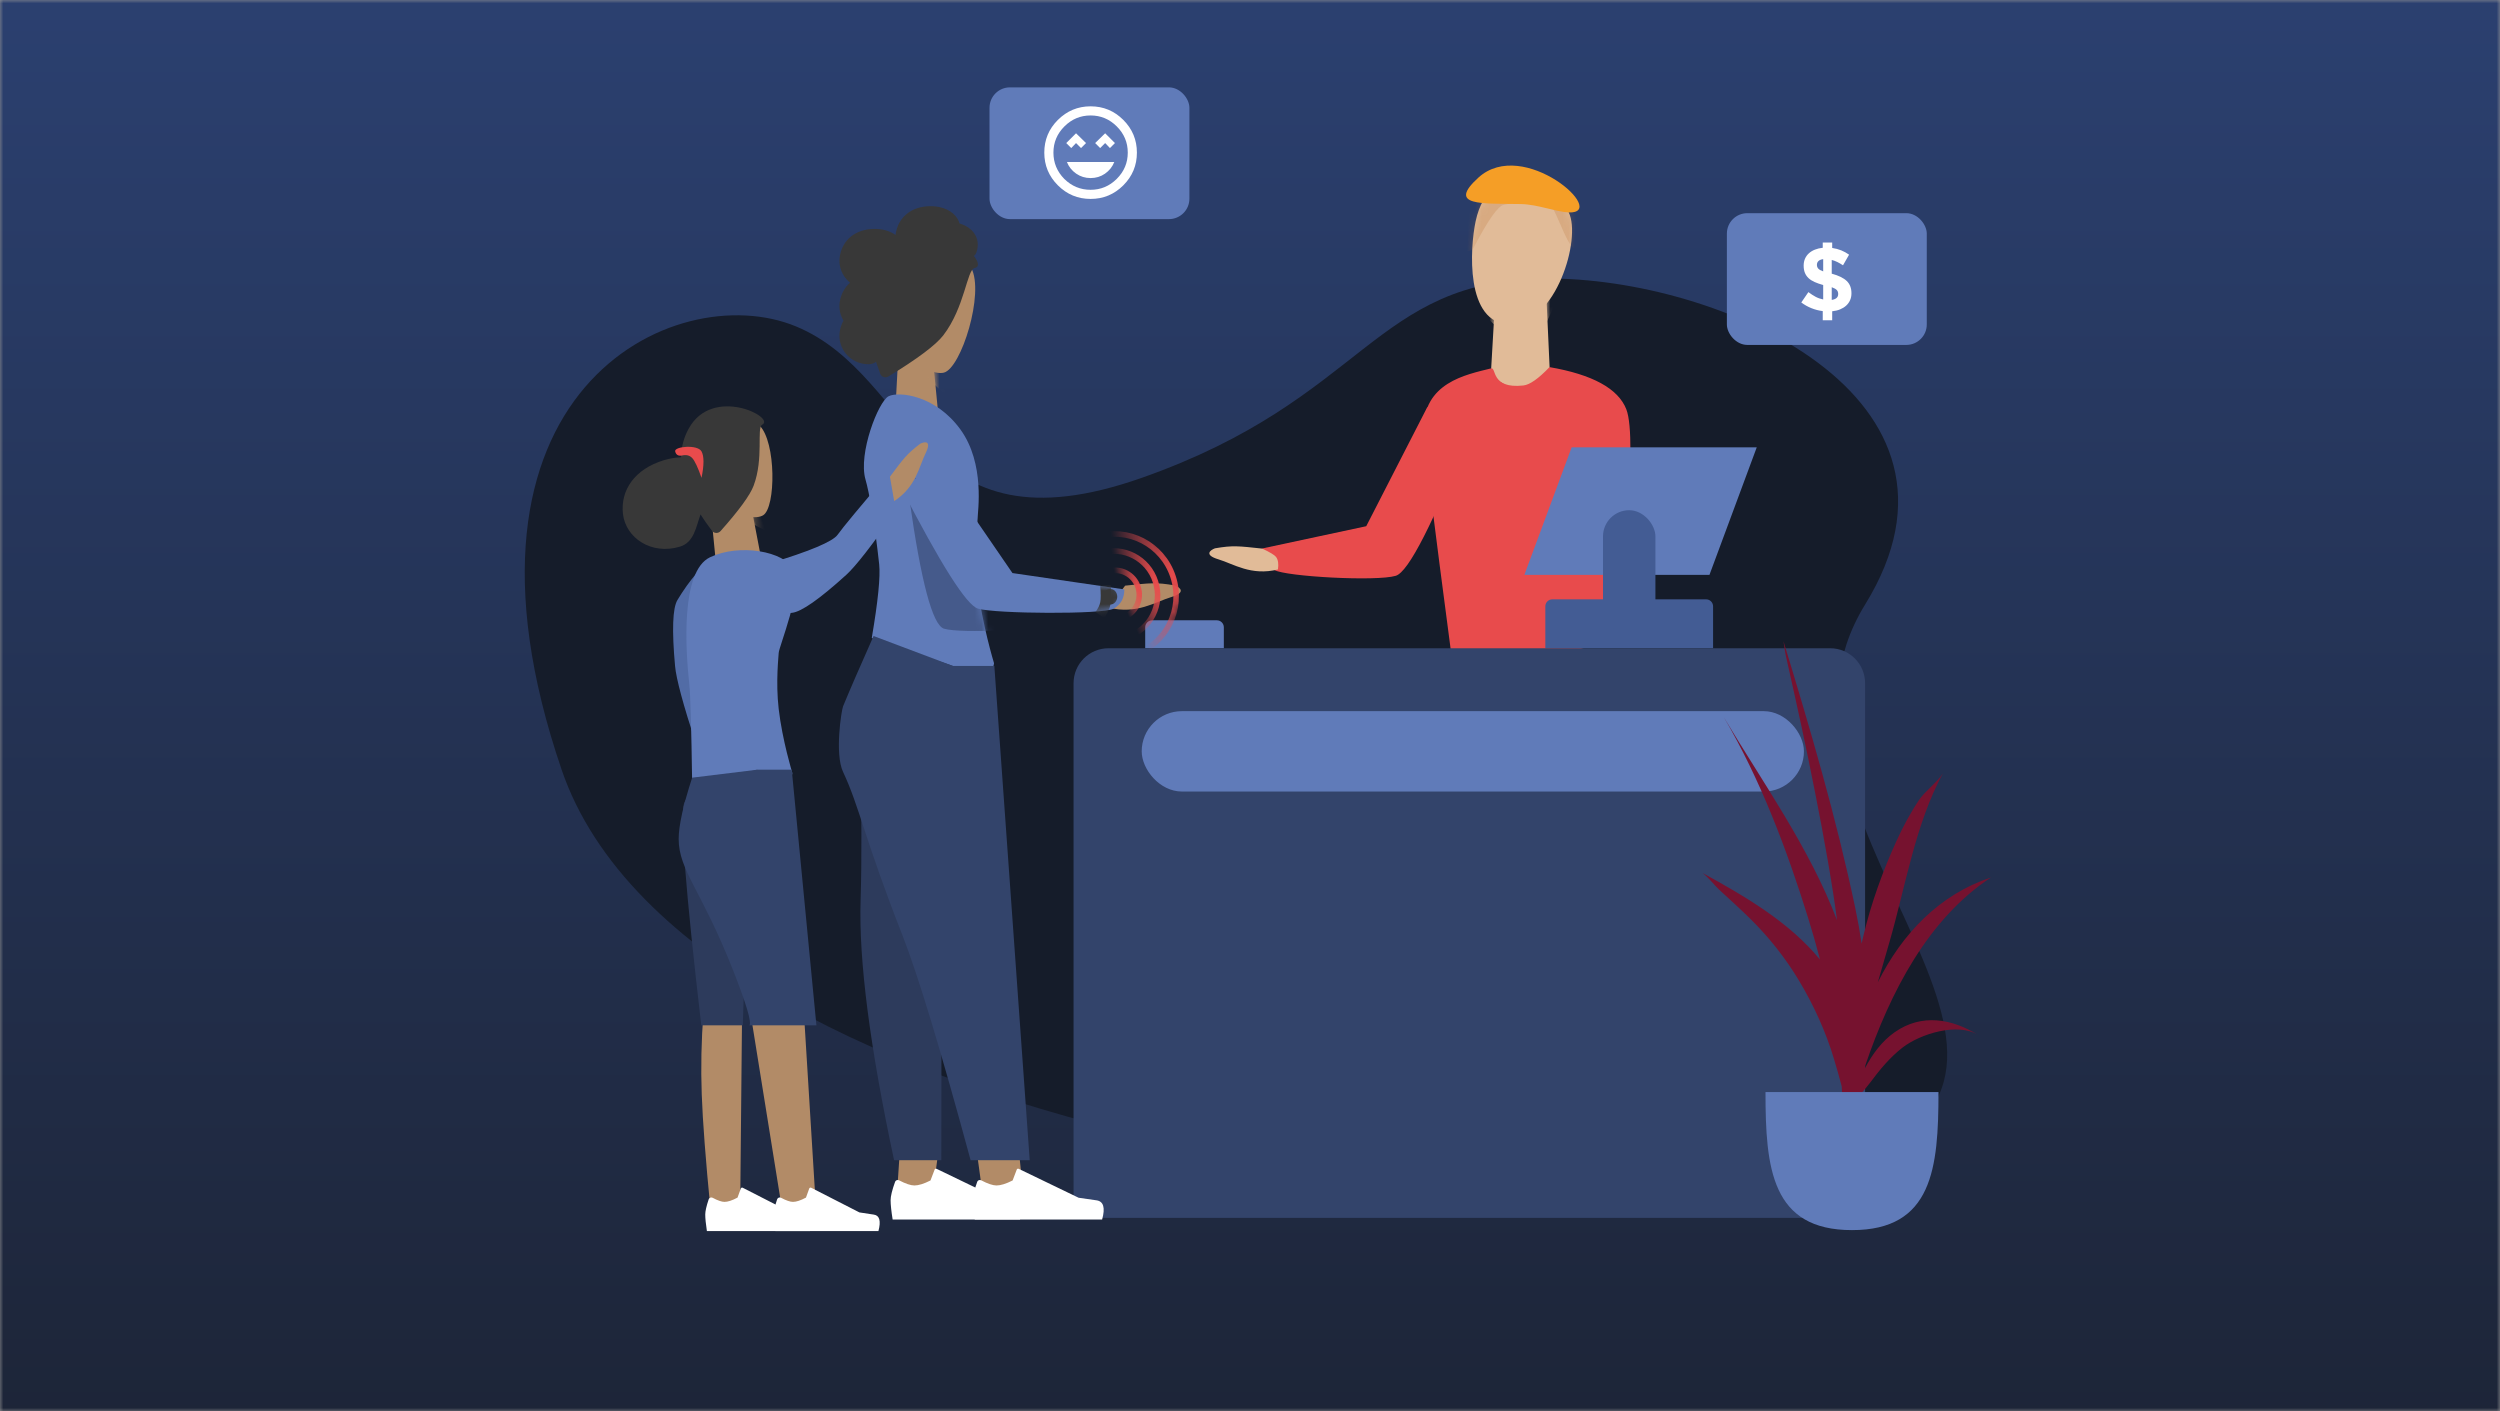 <?xml version="1.0" encoding="UTF-8"?>
<svg width="372px" height="210px" viewBox="0 0 372 210" version="1.1" xmlns="http://www.w3.org/2000/svg" xmlns:xlink="http://www.w3.org/1999/xlink">
    <rect x="0" y="0" width="372" height="210" fill="#808080" stroke="none"/>
    <!-- Generator: Sketch 55.2 (78181) - https://sketchapp.com -->
    <title>video tile/ pos</title>
    <desc>Created with Sketch.</desc>
    <defs>
        <rect id="path-1" x="0" y="0" width="372" height="210"></rect>
        <linearGradient x1="65.438%" y1="0%" x2="65.438%" y2="100%" id="linearGradient-3">
            <stop stop-color="#2B4070" offset="0%"></stop>
            <stop stop-color="#1D2538" offset="100%"></stop>
        </linearGradient>
        <path d="M4.97379915e-14,11.993 L0.263,0.536 L7.859,0 L8.793,11.599 C6.258,13.109 4.525,13.827 3.596,13.753 C2.666,13.68 1.467,13.093 4.97379915e-14,11.993 Z" id="path-4"></path>
        <path d="M6.314,21.46 C-0.476,21.697 -0.067,10.179 0.617,6.338 C2.428,-3.837 12.376,0.708 14.424,4.517 C16.471,8.327 13.103,21.223 6.314,21.46 Z" id="path-6"></path>
        <path d="M14.639,2.866 C9.746,3.585 10.579,0.252 9.736,0.494 C5.983,1.572 -0.238,2.977 0.007,9.983 C0.052,11.282 1.883,22.723 5.5,44.306 C21.066,43.708 29.086,41.463 29.56,37.569 C30.116,33.001 32.04,10.39 30.062,5.858 C28.743,2.837 24.865,0.884 18.427,-2.84217094e-13 C16.849,1.772 15.587,2.727 14.639,2.866 Z" id="path-8"></path>
        <polygon id="path-10" points="1.00104448e-29 8.655 0.436 0.55 5.309 0 6.345 10.684"></polygon>
        <path d="M14.358,5.395 C10.641,0.283 5.198,-0.291 3.682,0.461 C2.165,1.213 -0.876,9.003 0.241,12.858 C0.761,14.648 1.593,19.14 2.275,25.463 C2.473,27.298 2.106,30.95 1.174,36.419 C9.257,40.211 14.31,42.107 16.333,42.107 C19.368,42.107 19.361,40.17 19.361,40.17 C19.361,40.17 17.57,34.291 16.924,28.715 C16.356,23.805 16.924,19.149 16.924,18.675 C16.924,17.664 18.074,10.506 14.358,5.395 Z" id="path-12"></path>
        <path d="M5.747,1.42108547e-13 L7.531753e-13,3.018 C5.974,14.61 9.812,20.662 11.513,21.177 C14.066,21.948 30.126,22.071 31.711,21.177 C32.768,20.581 33.297,19.627 33.297,18.317 L16.648,15.885 L5.747,1.42108547e-13 Z" id="path-14"></path>
        <polygon id="path-16" points="0.173 8.646 13.359 12.19 27.374 10.517 13.388 0.027"></polygon>
        <radialGradient cx="50%" cy="0%" fx="50%" fy="0%" r="40.79%" gradientTransform="translate(0.5,0),scale(0.987,1),rotate(90),scale(1,3.275),translate(-0.5,-0)" id="radialGradient-18">
            <stop stop-color="#E84B4C" offset="0%"></stop>
            <stop stop-color="#E84B4C" stop-opacity="0" offset="100%"></stop>
        </radialGradient>
        <radialGradient cx="50%" cy="0%" fx="50%" fy="0%" r="40.79%" gradientTransform="translate(0.5,0),scale(0.986,1),rotate(90),scale(1,3.275),translate(-0.5,-0)" id="radialGradient-19">
            <stop stop-color="#E84B4C" offset="0%"></stop>
            <stop stop-color="#E84B4C" stop-opacity="0" offset="100%"></stop>
        </radialGradient>
        <radialGradient cx="50%" cy="0%" fx="50%" fy="0%" r="40.79%" gradientTransform="translate(0.5,0),scale(0.987,1),rotate(90),scale(1,3.275),translate(-0.5,-0)" id="radialGradient-20">
            <stop stop-color="#E84B4C" offset="0%"></stop>
            <stop stop-color="#E84B4C" stop-opacity="0" offset="100%"></stop>
        </radialGradient>
        <polygon id="path-21" points="0.203 6.388 1.394 0.481 7.582 0.083 6.477 10.319"></polygon>
        <path d="M27.011,3.125 C25.597,0.385 18.94,-0.809 14.549,1.28 C10.159,3.369 10.895,14.952 11.464,20.207 C11.628,21.731 11.77,26.66 11.888,34.992 C18.457,34.992 22.585,34.992 24.271,34.992 C26.8,34.992 26.794,33.383 26.794,33.383 C26.794,33.383 25.301,28.497 24.764,23.863 C24.29,19.782 24.764,15.913 24.764,15.52 C24.764,14.679 28.426,5.865 27.011,3.125 Z" id="path-23"></path>
    </defs>
    <g id="video-tile/-pos" stroke="none" stroke-width="1" fill="none" fill-rule="evenodd">
        <mask id="mask-2" fill="white">
            <use xlink:href="#path-1"></use>
        </mask>
        <rect stroke="#979797" stroke-width="0.5" x="0.25" y="0.25" width="371.5" height="209.5"></rect>
        <g id="bg/-space-blue" mask="url(#mask-2)">
            <rect id="Rectangle" fill="#233252" x="0" y="0" width="372" height="210"></rect>
            <rect id="Rectangle" fill="url(#linearGradient-3)" x="0" y="0" width="372" height="210"></rect>
        </g>
        <g id="illustration/-hero-pos" mask="url(#mask-2)">
            <g transform="translate(76, 13)" id="illustration">
                <g>
                    <path d="M7.569,101.53 C-11.657,45.235 24.389,28.095 42.443,35.569 C60.496,43.043 60.354,69.91 93.886,58.106 C127.418,46.302 128.183,28.703 153.946,28.45 C179.709,28.196 220.61,46.02 201.526,76.96 C182.442,107.9 237.233,144.743 201.106,159.273 C164.978,173.803 26.794,157.826 7.569,101.53 Z" id="bg" fill="#151C2A"></path>
                    <g id="man" transform="translate(103.766, 10.92)">
                        <g id="person" transform="translate(47.63, 38.03) rotate(2) translate(-47.63, -38.03) translate(31.77, 0.72)">
                            <g id="head/-man/-crew" transform="translate(5.402, 0.093)">
                                <g id="Head" transform="translate(0.928, 2.116)">
                                    <g id="Neck-2" transform="translate(3.753, 17.191)">
                                        <mask id="mask-5" fill="white">
                                            <use xlink:href="#path-4"></use>
                                        </mask>
                                        <use id="Neck" fill="#E1BB98" xlink:href="#path-4"></use>
                                        <path d="M5.632,6.699 C2.986,7.38 -4.85,2.137 -4.32,-5.411 C-3.789,-12.96 7.747,-13.054 9.795,-9.244 C11.842,-5.434 8.278,6.018 5.632,6.699 Z" id="Head-Copy" fill="#E1BB98" style="mix-blend-mode: multiply;" mask="url(#mask-5)"></path>
                                    </g>
                                    <g id="Hair" transform="translate(0.079, 0.053)">
                                        <mask id="mask-7" fill="white">
                                            <use xlink:href="#path-6"></use>
                                        </mask>
                                        <use id="Mask" fill="#E1BB98" xlink:href="#path-6"></use>
                                        <path d="M-1.405,10.145 C-3.654,4.755 -2.852,0.176 1.001,-3.591 C7.496,-9.94 22.759,10.959 15.481,9.818 C14.182,9.614 12.155,2.694 10.791,2.712 C9.383,2.731 7.361,3.064 4.726,3.712 C3.868,3.923 2.457,6.083 0.493,10.193 L0.493,10.193 C0.246,10.711 -0.375,10.93 -0.893,10.683 C-1.124,10.572 -1.306,10.381 -1.405,10.145 Z" fill="#B97339" opacity="0.488" mask="url(#mask-7)"></path>
                                    </g>
                                </g>
                                <path d="M1.808,1.979 C8.303,-4.37 21.532,6.687 15.431,6.687 C13.621,6.687 10.754,5.65 8.293,5.688 C2.459,5.776 -2.76,6.445 1.808,1.979 Z" id="Hair-Copy" fill="#F59E26"></path>
                            </g>
                            <g id="body/-man/-marketing" transform="translate(0.022, 29.418)">
                                <g id="torso" transform="translate(0.139, 0.249)">
                                    <g id="Path-2-Copy-3" transform="translate(0.185, 0.213)">
                                        <mask id="mask-9" fill="white">
                                            <use xlink:href="#path-8"></use>
                                        </mask>
                                        <use id="Mask" fill="#E84B4C" xlink:href="#path-8"></use>
                                        <path d="M-18.512,8.736 L-22.517,11.564 C-21.17,26.913 -19.551,34.876 -17.661,35.451 C-14.824,36.313 1.445,32.145 3.207,31.145 C4.382,30.478 4.969,29.413 4.969,27.947 L-10.501,24.637 L-18.512,8.736 Z" fill="#E84B4C" opacity="0.801" style="mix-blend-mode: multiply;" mask="url(#mask-9)" transform="translate(-8.774, 22.152) scale(-1, 1) rotate(2) translate(8.774, -22.152) "></path>
                                    </g>
                                </g>
                            </g>
                        </g>
                        <path d="M14.447,36.66 L8.06,40.035 C13.551,53.942 17.241,61.183 19.132,61.758 C21.969,62.621 35.477,61.888 37.238,60.888 C38.413,60.222 39,59.156 39,57.691 L23.53,54.38 L14.447,36.66 Z" id="Path-2-Copy-2" fill="#E84B4C" transform="translate(23.53, 49.4) scale(-1, 1) translate(-23.53, -49.4) "></path>
                        <path d="M4.078,56.683 C7.423,58.097 8.115,58.348 10.252,60.057 C10.733,60.631 11.256,61.732 8.995,61.239 C6.734,60.747 3.526,61.065 0.531,58.263 C0.828,57.478 1.211,56.982 1.68,56.773 C1.999,56.63 2.798,56.601 4.078,56.683 Z" id="Skin" fill="#E1BB98" transform="translate(5.601, 59) scale(-1, 1) rotate(-29) translate(-5.601, -59) "></path>
                    </g>
                    <g id="POS" transform="translate(83.746, 53.56)">
                        <path d="M11.7,25.74 L21.32,25.74 C21.894,25.74 22.36,26.206 22.36,26.78 L22.36,29.9 L10.66,29.9 L10.66,26.78 C10.66,26.206 11.126,25.74 11.7,25.74 Z" id="Rectangle" fill="#607BB9"></path>
                        <path d="M71.24,22.62 L94.12,22.62 C94.694,22.62 95.16,23.086 95.16,23.66 L95.16,29.9 L70.2,29.9 L70.2,23.66 C70.2,23.086 70.666,22.62 71.24,22.62 Z" id="Rectangle-Copy" fill="#435C94"></path>
                        <polygon id="Rectangle-Copy-3" fill="#607BB9" points="74.118 0 101.66 0 94.622 18.98 67.08 18.98"></polygon>
                        <rect id="Rectangle-Copy-2" fill="#435C94" x="78.78" y="9.36" width="7.8" height="18.46" rx="3.9"></rect>
                        <path d="M5.2,29.9 L112.58,29.9 C115.452,29.9 117.78,32.228 117.78,35.1 L117.78,114.66 L0,114.66 L0,35.1 C-3.51703951e-16,32.228 2.328,29.9 5.2,29.9 Z" id="Rectangle" fill="#33446B"></path>
                        <rect id="Rectangle" fill="#607BB9" x="10.14" y="39.26" width="98.54" height="11.96" rx="5.98"></rect>
                    </g>
                    <g id="mum" transform="translate(48.646, 17.42)">
                        <g id="person">
                            <g id="head/-woman/-bun">
                                <g id="Head" transform="translate(0.034, 0.23)">
                                    <g id="Neck-2" transform="translate(8.612, 20.546)">
                                        <mask id="mask-11" fill="white">
                                            <use xlink:href="#path-10"></use>
                                        </mask>
                                        <use id="Neck" fill="#B28B67" xlink:href="#path-10"></use>
                                        <path d="M11.764,8.918 C9.179,9.584 1.521,4.461 2.04,-2.915 C2.558,-10.29 13.832,-10.382 15.832,-6.66 C17.833,-2.937 14.35,8.253 11.764,8.918 Z" id="Head-Copy" fill="#B28B67" style="mix-blend-mode: multiply;" mask="url(#mask-11)"></path>
                                    </g>
                                    <path d="M15.771,24.797 C13.186,25.462 5.528,20.339 6.047,12.964 C6.565,5.588 17.839,5.496 19.839,9.219 C21.84,12.941 18.357,24.131 15.771,24.797 Z" fill="#B28B67"></path>
                                    <g id="Group-2" transform="translate(0.226, 0.03)" fill="#383838">
                                        <path d="M5.447,23.163 C5.14,23.384 4.786,23.521 4.36,23.521 C1.5,23.521 -0.358,21.037 0.058,18.607 C0.157,18.03 0.341,17.499 0.603,17.024 C0.098,16.185 -0.112,15.182 0.058,14.187 C0.253,13.047 0.781,12.086 1.582,11.387 C0.409,10.443 -0.198,8.925 0.058,7.427 C0.474,4.997 2.402,3.38 5.261,3.38 C6.466,3.38 7.553,3.707 8.345,4.282 C8.354,4.204 8.365,4.125 8.378,4.047 C8.794,1.617 10.722,-9.9475983e-14 13.581,-9.9475983e-14 C15.688,-9.9475983e-14 17.432,1.001 17.877,2.575 C19.83,3.151 21.06,4.735 20.413,6.803 C20.326,7.081 20.184,7.269 20.01,7.409 C20.727,8.312 20.859,9.069 20.11,9.209 C18.978,9.422 18.663,15.042 15.462,19.21 C14.349,20.659 11.622,22.704 7.281,25.345 L7.281,25.345 C6.888,25.584 6.376,25.459 6.138,25.067 C6.111,25.022 6.088,24.976 6.07,24.927 C5.844,24.328 5.637,23.74 5.447,23.163 Z" id="Combined-Shape"></path>
                                    </g>
                                </g>
                            </g>
                            <g id="body/-woman/-laptop" transform="translate(3.9, 28.08)">
                                <g id="torso" transform="translate(0, -0)">
                                    <mask id="mask-13" fill="white">
                                        <use xlink:href="#path-12"></use>
                                    </mask>
                                    <use id="Mask" fill="#607BB9" xlink:href="#path-12"></use>
                                    <path d="M7.707,12.603 L6.76,15.678 C8.501,28.077 10.222,34.534 11.923,35.049 C14.475,35.82 26.631,35.165 28.216,34.271 C29.273,33.675 29.801,32.722 29.801,31.411 L15.881,28.45 L7.707,12.603 Z" id="Path-2-Copy" fill="#455A8B" mask="url(#mask-13)"></path>
                                </g>
                                <path d="M39.868,27.56 C43.385,29.053 44.113,29.317 46.36,31.121 C46.865,31.728 47.415,32.889 45.038,32.37 C42.661,31.85 39.288,32.185 36.14,29.228 L39.868,27.56 Z" id="Skin" fill="#B28B67" transform="translate(41.47, 30.03) rotate(-29) translate(-41.47, -30.03) "></path>
                                <g id="Oval-+-Path-25-Mask" transform="translate(5.46, 10.887)">
                                    <mask id="mask-15" fill="white">
                                        <use xlink:href="#path-14"></use>
                                    </mask>
                                    <use id="Mask" fill="#607BB9" xlink:href="#path-14"></use>
                                    <ellipse id="Oval" fill="#383838" mask="url(#mask-15)" cx="31.2" cy="19.403" rx="1.04" ry="1.17"></ellipse>
                                    <path d="M29.64,22.133 C30.091,21.524 30.371,20.93 30.481,20.351 C30.592,19.771 30.592,18.892 30.481,17.713" id="Path-25" stroke="#383838" stroke-width="1.56" mask="url(#mask-15)"></path>
                                </g>
                            </g>
                            <g id="legs/-woman/-pants" transform="translate(0, 64.22)">
                                <polygon id="Path-4" fill="#B28B67" points="20.771 77.238 21.595 83.265 27.656 83.265 26.872 75.755"></polygon>
                                <polygon id="Path-4-Copy" fill="#B28B67" points="9.304 75.755 8.808 83.265 14.099 83.265 15.111 75.755"></polygon>
                                <path d="M5.86,0.719 C5.438,4.893 4.846,8.142 4.083,10.465 C2.94,13.949 3.828,26.01 3.41,39.358 C3.13,48.257 4.792,61.138 8.394,78 L15.423,78 L15.487,21.43 L17.159,4.454 L5.86,0.719 Z" id="Path-3" fill="#2D3B5C"></path>
                                <path d="M5.341,0 C3.268,4.654 1.755,8.142 0.801,10.465 C0.568,11.031 -0.469,17.518 0.801,20.218 C3.24,25.402 3.945,30.012 9.631,44.512 C11.966,50.466 15.349,61.629 19.781,78 L28.574,78 L23.312,4.454 L17.159,4.454 L5.341,0 Z" id="Path-3-Copy-2" fill="#33446B"></path>
                                <g id="Accessories/Shoe/Flat-Sneaker" transform="translate(19.76, 79.179)" fill="#FFFFFF">
                                    <path d="M1.003,2.039 C0.558,3.273 0.336,4.184 0.336,4.77 C0.336,5.427 0.437,6.385 0.639,7.644 C1.342,7.644 7.659,7.644 19.59,7.644 C20.082,5.88 19.798,4.928 18.737,4.787 C17.676,4.647 16.795,4.52 16.093,4.406 L7.173,0.099 C7.07,0.049 6.945,0.092 6.895,0.195 C6.893,0.201 6.89,0.206 6.888,0.212 L6.271,1.834 C5.289,2.331 4.49,2.579 3.876,2.579 C3.336,2.579 2.572,2.323 1.586,1.81 L1.586,1.81 C1.382,1.705 1.131,1.784 1.025,1.988 C1.017,2.004 1.009,2.021 1.003,2.039 Z" id="shoe"></path>
                                </g>
                                <g id="Accessories/Shoe/Flat-Sneaker" transform="translate(7.54, 79.179)" fill="#FFFFFF">
                                    <path d="M1.003,2.039 C0.558,3.273 0.336,4.184 0.336,4.77 C0.336,5.427 0.437,6.385 0.639,7.644 C1.342,7.644 7.659,7.644 19.59,7.644 C20.082,5.88 19.798,4.928 18.737,4.787 C17.676,4.647 16.795,4.52 16.093,4.406 L7.173,0.099 C7.07,0.049 6.945,0.092 6.895,0.195 C6.893,0.201 6.89,0.206 6.888,0.212 L6.271,1.834 C5.289,2.331 4.49,2.579 3.876,2.579 C3.336,2.579 2.572,2.323 1.586,1.81 L1.586,1.81 C1.382,1.705 1.131,1.784 1.025,1.988 C1.017,2.004 1.009,2.021 1.003,2.039 Z" id="shoe"></path>
                                </g>
                            </g>
                        </g>
                        <g id="scan-waves" transform="translate(47.19, 56.68) rotate(-288) translate(-47.19, -56.68) translate(33.28, 50.44)">
                            <g id="Group-68" transform="translate(0.032, 0.234)">
                                <mask id="mask-17" fill="white">
                                    <use xlink:href="#path-16"></use>
                                </mask>
                                <g id="Clip-67"></g>
                                <path d="M13.359,5.742 C16.966,5.742 19.891,8.628 19.891,12.188 C19.891,15.747 16.966,18.633 13.359,18.633 C9.751,18.633 6.827,15.747 6.827,12.188 C6.827,8.628 9.751,5.742 13.359,5.742 Z" id="Stroke-60" stroke="url(#radialGradient-18)" stroke-width="0.829" mask="url(#mask-17)"></path>
                                <path d="M13.359,15.566 C11.369,15.565 9.757,13.972 9.758,12.009 C9.759,10.046 11.373,8.456 13.364,8.457 C15.352,8.458 16.964,10.049 16.964,12.012 C16.962,13.974 15.349,15.565 13.359,15.566 Z" id="Stroke-66" stroke="url(#radialGradient-19)" stroke-width="0.829" mask="url(#mask-17)"></path>
                                <path d="M13.515,3.026 C18.591,3.026 22.706,7.087 22.706,12.095 C22.706,17.104 18.591,21.164 13.515,21.164 C8.438,21.164 4.324,17.104 4.324,12.095 C4.324,7.087 8.438,3.026 13.515,3.026 Z" id="Stroke-63" stroke="url(#radialGradient-20)" stroke-width="0.829" mask="url(#mask-17)"></path>
                            </g>
                        </g>
                    </g>
                    <g id="child" transform="translate(12.766, 45.5)">
                        <g id="Group-3-Copy">
                            <g id="person">
                                <g id="head/-woman/-bun">
                                    <g id="Head" transform="translate(15.805, 15.956) rotate(-17) translate(-15.805, -15.956) translate(3.325, 3.216)">
                                        <g id="Neck-2" transform="translate(11.596, 14.994)">
                                            <mask id="mask-22" fill="white">
                                                <use xlink:href="#path-21"></use>
                                            </mask>
                                            <use id="Neck" fill="#B28B67" xlink:href="#path-21"></use>
                                            <path d="M12.664,6.371 C10.509,6.924 4.128,2.667 4.56,-3.462 C4.992,-9.592 14.386,-9.668 16.054,-6.574 C17.721,-3.481 14.818,5.818 12.664,6.371 Z" id="Head-Copy" fill="#B28B67" style="mix-blend-mode: multiply;" mask="url(#mask-22)"></path>
                                        </g>
                                        <path d="M20.423,17.487 C18.268,18.04 11.887,13.783 12.319,7.653 C12.751,1.524 22.146,1.447 23.813,4.541 C25.48,7.635 22.577,16.934 20.423,17.487 Z" fill="#B28B67"></path>
                                        <g id="Group-2" transform="translate(0.188, 0.025)" fill="#383838">
                                            <path d="M11.082,5.641 C11.548,4.201 12.322,2.954 13.403,1.9 C18.692,-3.256 26.335,4.104 24.039,4.533 C23.095,4.71 22.833,9.381 20.165,12.844 C19.25,14.032 17.025,15.703 13.491,17.856 C13.098,18.095 12.586,17.97 12.347,17.578 C12.32,17.533 12.297,17.485 12.278,17.435 C11.916,16.461 11.61,15.523 11.362,14.62 C10.199,16.161 9.242,18.307 7.056,18.307 C2.596,18.307 -0.303,14.704 0.346,11.178 C0.996,7.652 4.003,5.307 8.463,5.307 C9.393,5.307 10.276,5.423 11.082,5.641 Z" id="Combined-Shape"></path>
                                        </g>
                                    </g>
                                </g>
                                <g id="body/-woman/-laptop" transform="translate(2.34, 23.14)">
                                    <g id="torso" transform="translate(0, -0)">
                                        <path d="M7.945,20.273 C14.208,18.394 17.706,16.934 18.439,15.894 C19.171,14.854 21.771,11.723 26.239,6.5 L27.084,12.417 C23.567,17.457 21.109,20.61 19.71,21.879 C15.718,25.497 13.026,27.379 11.634,27.523 C8.446,27.854 4.16,27.859 4.16,26.294 C4.16,25.251 5.422,23.244 7.945,20.273 Z" id="Path-2-Copy-4" fill="#526CA6" transform="translate(15.622, 17.1) rotate(127) translate(-15.622, -17.1) "></path>
                                        <mask id="mask-24" fill="white">
                                            <use xlink:href="#path-23"></use>
                                        </mask>
                                        <use id="Mask" fill="#607BB9" xlink:href="#path-23"></use>
                                    </g>
                                </g>
                                <g id="legs/-woman/-pants" transform="translate(12.22, 55.969)">
                                    <polygon id="Path-4" fill="#B28B67" points="10.53 35.291 15.396 65.556 20.447 65.556 18.646 36.396"></polygon>
                                    <path d="M3.683,36.277 C3.372,40.342 3.288,44.376 3.433,48.379 C3.577,52.382 4.013,58.108 4.74,65.556 L9.149,65.556 L9.433,36.277 L3.683,36.277 Z" id="Path-4-Copy" fill="#B28B67"></path>
                                    <path d="M0.803,5.057 C0.167,6.987 1.021,18.002 3.364,38.101 L9.541,38.101 L10.306,14.169 L11.7,0.061 C5.07,1.461 1.438,3.126 0.803,5.057 Z" id="Path-3" fill="#2D3B5C"></path>
                                    <path d="M2.007,1.247 C0.669,5.384 0,8.421 0,10.358 C0,15.049 3.393,17.946 8.132,29.995 C10.077,34.943 10.877,37.645 10.53,38.101 L20.495,38.101 L16.827,0.061 L11.7,0.061 L2.007,1.247 Z" id="Path-3-Copy-2" fill="#33446B"></path>
                                    <g id="Accessories/Shoe/Flat-Sneaker" transform="translate(13.867, 62.161)" fill="#FFFFFF">
                                        <path d="M0.782,1.835 C0.442,2.848 0.272,3.6 0.272,4.089 C0.272,4.652 0.354,5.473 0.517,6.552 C1.086,6.552 6.2,6.552 15.858,6.552 C16.257,5.04 16.027,4.224 15.168,4.103 C14.309,3.983 13.596,3.874 13.027,3.777 L5.852,0.108 C5.75,0.055 5.624,0.096 5.572,0.198 C5.568,0.206 5.564,0.214 5.561,0.222 L5.076,1.572 C4.281,1.998 3.635,2.21 3.138,2.21 C2.717,2.21 2.129,2.007 1.374,1.601 L1.374,1.601 C1.172,1.492 0.919,1.568 0.81,1.77 C0.799,1.791 0.79,1.812 0.782,1.835 Z" id="shoe"></path>
                                    </g>
                                    <g id="Accessories/Shoe/Flat-Sneaker" transform="translate(3.683, 62.161)" fill="#FFFFFF">
                                        <path d="M0.782,1.835 C0.442,2.848 0.272,3.6 0.272,4.089 C0.272,4.652 0.354,5.473 0.517,6.552 C1.086,6.552 6.2,6.552 15.858,6.552 C16.257,5.04 16.027,4.224 15.168,4.103 C14.309,3.983 13.596,3.874 13.027,3.777 L5.852,0.108 C5.75,0.055 5.624,0.096 5.572,0.198 C5.568,0.206 5.564,0.214 5.561,0.222 L5.076,1.572 C4.281,1.998 3.635,2.21 3.138,2.21 C2.717,2.21 2.129,2.007 1.374,1.601 L1.374,1.601 C1.172,1.492 0.919,1.568 0.81,1.77 C0.799,1.791 0.79,1.812 0.782,1.835 Z" id="shoe"></path>
                                    </g>
                                </g>
                            </g>
                        </g>
                        <path d="M25.386,25.439 C31.65,23.56 35.148,22.1 35.88,21.06 C36.612,20.02 39.212,16.889 43.68,11.666 L44.525,17.583 C41.008,22.622 38.55,25.776 37.151,27.045 C33.16,30.663 30.468,32.545 29.075,32.689 C25.887,33.02 21.601,33.025 21.601,31.46 C21.601,30.417 22.863,28.41 25.386,25.439 Z" id="Path-2" fill="#607BB9"></path>
                        <path d="M44.705,9.36 C47.879,10.696 48.536,10.932 50.563,12.546 C51.019,13.089 51.515,14.128 49.37,13.663 C47.225,13.198 44.181,13.498 41.34,10.852 L44.705,9.36 Z" id="Skin" fill="#B28B67" transform="translate(46.15, 11.57) rotate(-76) translate(-46.15, -11.57) "></path>
                        <path d="M12.647,9.293 C13.334,9.121 13.868,9.248 14.251,9.674 C14.634,10.101 15.09,11.077 15.619,12.603 C16.012,10.697 16.012,9.386 15.619,8.669 C15.031,7.594 11.519,7.934 11.7,8.669 C11.82,9.16 12.136,9.368 12.647,9.293 Z" id="Path-31" fill="#E84B4C"></path>
                    </g>
                    <g id="bubble" transform="translate(180.96, 18.72)">
                        <rect id="Rectangle" fill="#607BB9" x="0" y="0" width="29.744" height="19.604" rx="3.042"></rect>
                        <path d="M15.602,12.908 C16.242,12.809 16.562,12.521 16.562,12.043 L16.562,12.016 C16.562,11.782 16.494,11.59 16.359,11.442 C16.224,11.293 15.972,11.151 15.602,11.016 L15.602,12.908 Z M14.331,6.838 C14.007,6.883 13.77,6.98 13.621,7.129 C13.473,7.277 13.398,7.46 13.398,7.676 L13.398,7.703 C13.398,7.911 13.461,8.089 13.588,8.237 C13.714,8.386 13.962,8.528 14.331,8.663 L14.331,6.838 Z M14.264,14.571 C13.678,14.499 13.112,14.353 12.567,14.132 C12.022,13.911 11.524,13.63 11.073,13.287 L12.127,11.746 C12.497,12.025 12.855,12.257 13.202,12.442 C13.549,12.627 13.926,12.76 14.331,12.841 L14.331,10.691 C13.844,10.556 13.419,10.407 13.054,10.245 C12.689,10.083 12.387,9.889 12.148,9.664 C11.909,9.438 11.729,9.175 11.607,8.873 C11.485,8.571 11.424,8.222 11.424,7.825 L11.424,7.798 C11.424,7.419 11.492,7.077 11.627,6.77 C11.762,6.464 11.954,6.198 12.202,5.973 C12.45,5.747 12.749,5.565 13.101,5.425 C13.452,5.285 13.84,5.193 14.264,5.148 L14.264,4.364 L15.67,4.364 L15.67,5.175 C16.156,5.247 16.605,5.367 17.015,5.533 C17.425,5.7 17.815,5.914 18.184,6.176 L17.279,7.757 C17.008,7.577 16.733,7.417 16.454,7.277 C16.174,7.138 15.891,7.032 15.602,6.96 L15.602,9.001 C16.63,9.281 17.375,9.646 17.84,10.096 C18.304,10.547 18.536,11.151 18.536,11.908 L18.536,11.935 C18.536,12.314 18.466,12.656 18.326,12.963 C18.187,13.269 17.993,13.535 17.745,13.76 C17.497,13.986 17.197,14.17 16.846,14.315 C16.494,14.459 16.102,14.553 15.67,14.598 L15.67,15.937 L14.264,15.937 L14.264,14.571 Z" id="$" fill="#FFFFFF" fill-rule="nonzero"></path>
                    </g>
                    <g id="bubble" transform="translate(71.24, 0)">
                        <rect id="Rectangle-Copy-4" fill="#607BB9" x="7.2475359e-13" y="0" width="29.744" height="19.604" rx="3.042"></rect>
                        <path d="M17.176,12.849 C16.551,13.28 15.839,13.496 15.041,13.496 C14.243,13.496 13.526,13.275 12.89,12.833 C12.254,12.39 11.795,11.814 11.515,11.102 L18.567,11.102 C18.287,11.814 17.823,12.396 17.176,12.849 Z M12.874,8.288 L12.162,9.032 L11.418,8.288 L12.874,6.832 L14.362,8.288 L13.618,9.032 L12.874,8.288 Z M15.72,8.288 L17.208,6.832 L18.664,8.288 L17.92,9.032 L17.208,8.288 L16.464,9.032 L15.72,8.288 Z M11.127,13.625 C12.227,14.703 13.531,15.242 15.041,15.242 C16.551,15.242 17.85,14.698 18.939,13.609 C20.028,12.52 20.572,11.221 20.572,9.711 C20.572,8.201 20.028,6.902 18.939,5.813 C17.85,4.724 16.551,4.18 15.041,4.18 C13.531,4.18 12.232,4.724 11.143,5.813 C10.054,6.902 9.51,8.201 9.51,9.711 C9.51,11.221 10.049,12.525 11.127,13.625 Z M10.157,4.859 C11.515,3.5 13.143,2.821 15.041,2.821 C16.939,2.821 18.561,3.495 19.909,4.843 C21.257,6.191 21.931,7.813 21.931,9.711 C21.931,11.609 21.257,13.231 19.909,14.579 C18.561,15.927 16.939,16.601 15.041,16.601 C13.143,16.601 11.521,15.927 10.173,14.579 C8.825,13.231 8.151,11.609 8.151,9.711 C8.151,7.813 8.819,6.196 10.157,4.859 Z" id="s" fill="#FFFFFF" fill-rule="nonzero"></path>
                    </g>
                    <g id="Plant" transform="translate(177.346, 82.42)">
                        <path d="M3.135,11.267 C9.023,21.14 15.881,30.7 19.999,41.494 C19.833,40.222 19.657,38.951 19.46,37.682 C18.415,30.953 17.117,24.274 15.752,17.603 C15.057,14.207 14.322,10.823 13.568,7.439 C13.162,5.621 12.762,3.803 12.348,1.987 C12.248,1.547 12.162,0.779 12.036,0 C16.039,13.127 19.898,26.264 22.721,39.707 C23.092,41.471 23.407,43.232 23.666,44.99 C23.754,44.589 23.841,44.188 23.936,43.788 C25.078,38.993 26.792,34.237 28.832,29.754 C29.808,27.61 30.928,25.513 32.247,23.559 C33.07,22.341 35.009,20.894 35.76,19.646 C31.656,27.169 30.174,36.582 27.805,44.761 C27.226,46.757 26.644,48.749 26.074,50.745 C29.647,43.583 35.192,37.698 42.9,35.148 C33.569,41.31 27.973,52.101 24.201,63.137 C24.189,63.268 24.174,63.399 24.161,63.53 C25.271,61.425 26.669,59.521 28.564,58.187 C32.619,55.332 37.117,56.164 41.051,58.613 C37.963,56.651 32.384,58.437 29.786,60.431 C27.927,61.858 26.338,63.772 24.958,65.64 C24.627,66.088 24.176,66.61 23.699,67.168 C23.031,71.503 21.942,75.809 20.4,80.08 C20.655,78.854 20.471,76.893 20.541,75.979 C20.549,75.88 20.555,75.781 20.563,75.683 C20.329,76.618 20.102,77.542 19.884,78.452 C20.317,76.716 20.553,74.904 20.737,73.073 C20.784,72.287 20.83,71.5 20.879,70.713 C20.864,69.22 20.802,67.721 20.698,66.219 C20.329,64.76 19.916,63.384 19.575,62.239 C18.346,58.109 16.543,54.152 14.324,50.46 C12.3,47.091 9.877,44.04 7.08,41.28 C5.572,39.793 3.994,38.377 2.438,36.941 C1.875,36.422 0.87,35.145 0,34.48 C6.334,37.97 12.854,41.746 17.475,47.369 C16.933,45.29 16.345,43.24 15.722,41.232 C12.564,31.04 8.577,20.478 3.135,11.267 Z" id="Fill-19" fill="#76122F"></path>
                        <path d="M9.36,67.08 C9.36,78.424 10.252,87.62 22.23,87.62 C34.208,87.62 35.1,78.424 35.1,67.08" id="Base" fill="#607BB9"></path>
                    </g>
                </g>
            </g>
        </g>
    </g>
</svg>